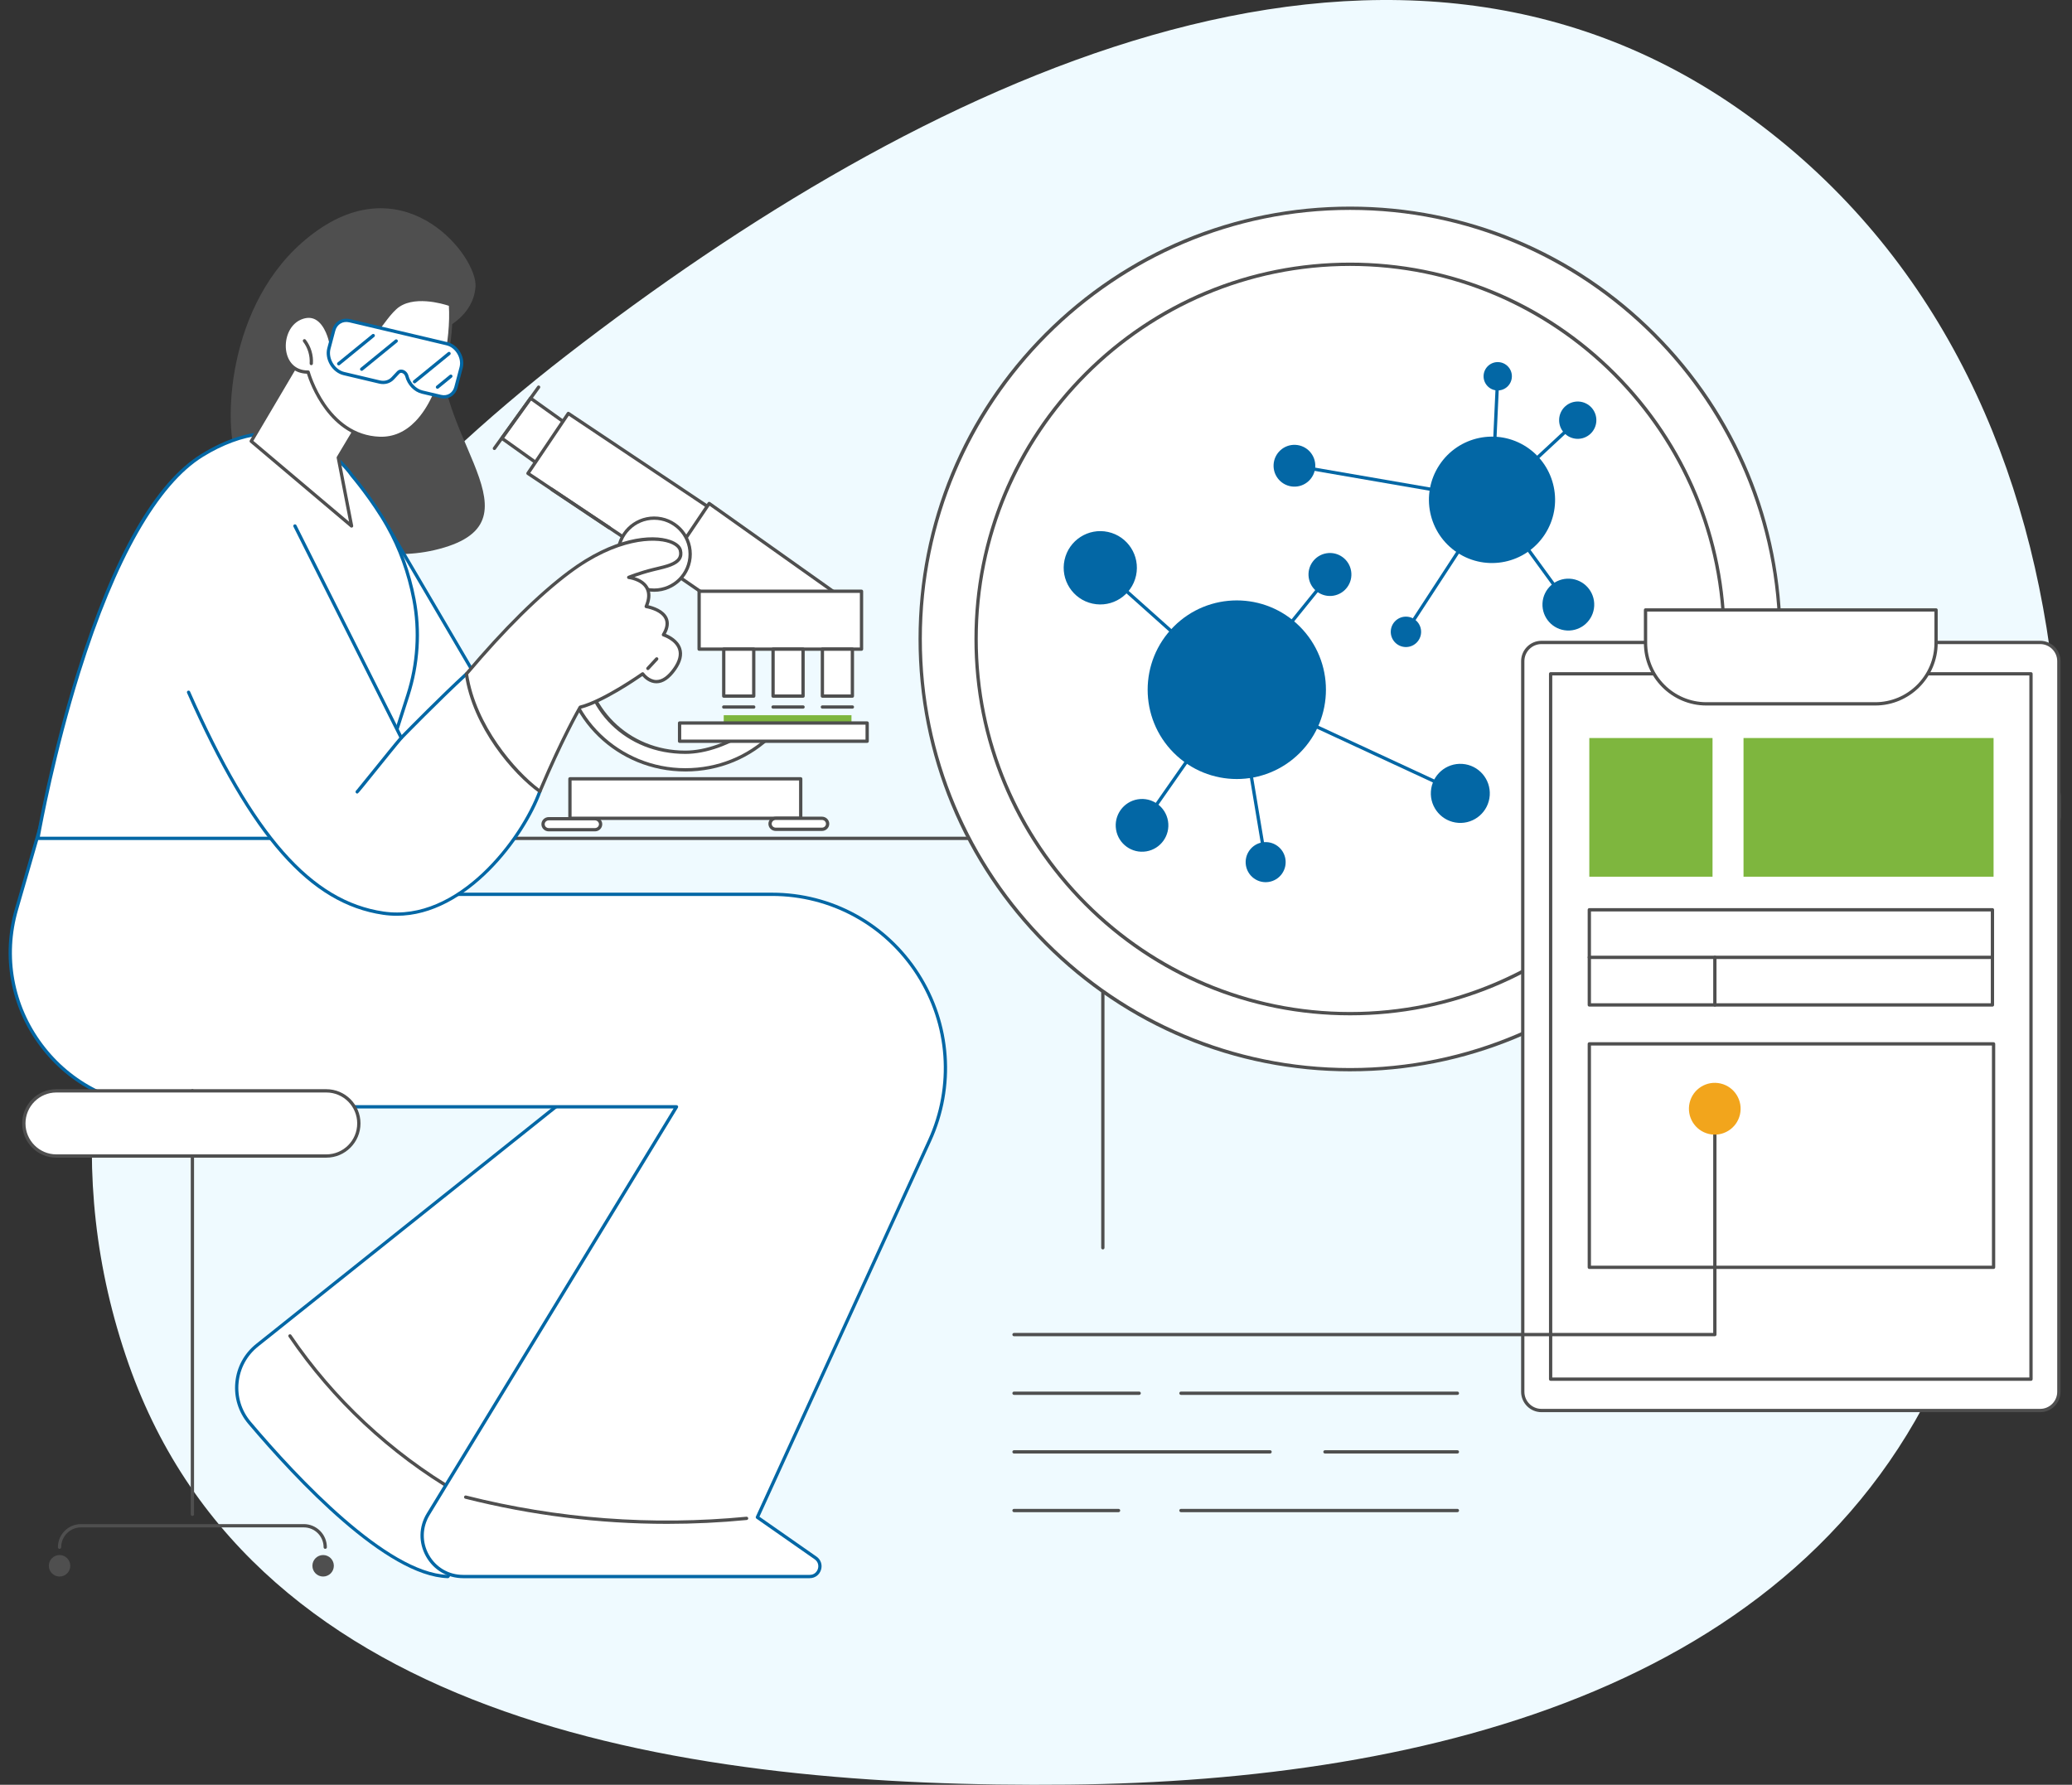 <svg xmlns="http://www.w3.org/2000/svg" width="722" height="622" viewBox="0 0 722 622" fill="none"><rect x="0" y="0" width="722" height="622" fill="#333333" stroke="none"/><path fill-rule="evenodd" clip-rule="evenodd" d="M372.341 621.944C498.701 620.652 632.215 587.263 680.096 468.92C740.199 320.368 737.571 132.087 607.996 39.495C481.837 -50.656 319.973 28.971 197.303 123.925C86.271 209.87 -2.005 342.131 44.84 475.413C89.062 601.233 240.386 623.292 372.341 621.944Z" fill="#EFFAFF"></path><g clip-path="url(#clip0_917_48388)"><path d="M384.293 435.429C383.975 435.429 383.72 435.173 383.72 434.854V292.747H126.128C125.81 292.747 125.555 292.491 125.555 292.172C125.555 291.854 125.81 291.598 126.128 291.598H384.293C384.611 291.598 384.867 291.854 384.867 292.172V434.854C384.867 435.173 384.611 435.429 384.293 435.429Z" fill="#4F4F4F"></path><path d="M296.701 249.25H252.188V251.906H296.701V249.25Z" fill="#7EB63E"></path><path d="M261.871 253.855C255.278 258.505 246.835 262.156 238.808 262.156C218.118 262.156 203.288 246.664 203.288 227.343C203.288 208.022 221.601 190.618 242.291 190.618L238.806 186.402C215.454 186.402 196.523 204.734 196.523 227.343C196.523 249.953 215.454 268.284 238.806 268.284C250.826 268.284 261.673 263.428 269.373 255.631L261.868 253.853L261.871 253.855Z" fill="white"></path><path d="M238.809 268.863C215.178 268.863 195.953 250.239 195.953 227.347C195.953 204.456 215.178 185.832 238.809 185.832C238.981 185.832 239.143 185.908 239.25 186.041L242.735 190.257C242.876 190.429 242.907 190.667 242.813 190.868C242.719 191.069 242.516 191.197 242.294 191.197C222.18 191.197 203.862 208.429 203.862 227.347C203.862 246.266 218.885 261.586 238.809 261.586C245.871 261.586 254.155 258.598 261.54 253.389C261.676 253.293 261.843 253.264 262.002 253.301L269.507 255.079C269.708 255.126 269.869 255.28 269.926 255.482C269.984 255.68 269.926 255.897 269.783 256.043C261.619 264.313 250.618 268.866 238.809 268.866V268.863ZM238.541 186.981C215.666 187.122 197.1 205.177 197.1 227.347C197.1 249.518 215.812 267.714 238.809 267.714C249.958 267.714 260.367 263.545 268.235 255.957L261.989 254.476C254.468 259.726 246.032 262.733 238.809 262.733C218.234 262.733 202.715 247.52 202.715 227.347C202.715 217.965 207.061 208.478 214.639 201.321C221.92 194.444 231.5 190.382 241.09 190.066L238.541 186.979V186.981Z" fill="#4F4F4F"></path><path d="M204.367 219.787C204.318 219.787 204.268 219.782 204.219 219.766C203.914 219.685 203.731 219.369 203.812 219.063C208.118 202.898 224.009 190.616 241.089 190.062L238.54 186.977C222.357 187.079 207.584 196.323 200.851 210.587C200.715 210.875 200.376 210.998 200.087 210.862C199.8 210.726 199.677 210.384 199.813 210.096C206.773 195.354 222.08 185.828 238.808 185.828C238.98 185.828 239.142 185.904 239.249 186.037L242.734 190.253C242.875 190.425 242.906 190.663 242.812 190.864C242.718 191.065 242.515 191.193 242.294 191.193C225.266 191.193 209.198 203.303 204.922 219.361C204.855 219.617 204.623 219.787 204.37 219.787H204.367Z" fill="#4F4F4F"></path><path d="M236.804 258.32H302.172V251.97H236.804V258.32Z" fill="white"></path><path d="M302.168 258.894H236.8C236.482 258.894 236.227 258.638 236.227 258.319V251.969C236.227 251.651 236.482 251.395 236.8 251.395H302.168C302.486 251.395 302.742 251.651 302.742 251.969V258.319C302.742 258.638 302.486 258.894 302.168 258.894ZM237.374 257.744H301.595V252.544H237.374V257.744Z" fill="#4F4F4F"></path><path d="M198.596 285.184H279.016V271.418H198.596V285.184Z" fill="white"></path><path d="M279.017 285.758H198.597C198.279 285.758 198.023 285.502 198.023 285.184V271.418C198.023 271.1 198.279 270.844 198.597 270.844H279.017C279.335 270.844 279.59 271.1 279.59 271.418V285.184C279.59 285.502 279.335 285.758 279.017 285.758ZM199.17 284.609H278.443V271.993H199.17V284.609Z" fill="#4F4F4F"></path><path d="M191.205 285.328H207.305C208.397 285.328 209.283 286.185 209.283 287.243C209.283 288.301 208.397 289.157 207.305 289.157H191.205C190.113 289.157 189.227 288.301 189.227 287.243C189.227 286.185 190.113 285.328 191.205 285.328Z" fill="white"></path><path d="M207.308 289.732H191.208C189.801 289.732 188.656 288.614 188.656 287.243C188.656 285.872 189.801 284.754 191.208 284.754H207.308C208.716 284.754 209.86 285.872 209.86 287.243C209.86 288.614 208.716 289.732 207.308 289.732ZM191.208 285.901C190.434 285.901 189.803 286.501 189.803 287.243C189.803 287.985 190.434 288.583 191.208 288.583H207.308C208.082 288.583 208.713 287.982 208.713 287.243C208.713 286.504 208.082 285.901 207.308 285.901H191.208Z" fill="#4F4F4F"></path><path d="M270.307 285.184H286.406C287.499 285.184 288.385 286.04 288.385 287.098C288.385 288.156 287.499 289.013 286.406 289.013H270.307C269.214 289.013 268.328 288.156 268.328 287.098C268.328 286.04 269.214 285.184 270.307 285.184Z" fill="white"></path><path d="M286.41 289.588H270.31C268.902 289.588 267.758 288.47 267.758 287.099C267.758 285.727 268.902 284.609 270.31 284.609H286.41C287.817 284.609 288.962 285.727 288.962 287.099C288.962 288.47 287.817 289.588 286.41 289.588ZM270.31 285.756C269.536 285.756 268.905 286.357 268.905 287.096C268.905 287.835 269.536 288.436 270.31 288.436H286.41C287.184 288.436 287.815 287.835 287.815 287.096C287.815 286.357 287.184 285.756 286.41 285.756H270.31Z" fill="#4F4F4F"></path><path d="M201.245 150.471L191.248 164.438L174.891 152.741L184.888 138.777L201.245 150.471Z" fill="white"></path><path d="M191.252 165.012C191.137 165.012 191.02 164.978 190.918 164.905L174.561 153.211C174.438 153.123 174.352 152.989 174.329 152.838C174.302 152.686 174.339 152.532 174.428 152.409L184.425 138.443C184.61 138.184 184.964 138.127 185.225 138.31L201.583 150.004C201.705 150.093 201.791 150.226 201.815 150.377C201.841 150.529 201.804 150.683 201.716 150.806L191.719 164.772C191.606 164.929 191.432 165.012 191.252 165.012ZM175.697 152.611L191.122 163.639L200.451 150.605L185.027 139.577L175.697 152.608V152.611Z" fill="#4F4F4F"></path><path d="M246.587 206.823L260.64 185.927L198.032 144.082L183.961 164.97L246.587 206.823Z" fill="white"></path><path d="M246.59 207.397C246.481 207.397 246.371 207.366 246.272 207.301L183.646 165.448C183.519 165.365 183.433 165.232 183.401 165.083C183.373 164.931 183.401 164.777 183.49 164.649L197.559 143.761C197.736 143.5 198.091 143.429 198.351 143.604L260.959 185.449C261.087 185.532 261.173 185.665 261.204 185.814C261.233 185.963 261.204 186.12 261.115 186.245L247.065 207.141C246.955 207.306 246.773 207.395 246.588 207.395L246.59 207.397ZM184.765 164.814L246.437 206.029L259.849 186.086L198.195 144.879L184.767 164.814H184.765Z" fill="#4F4F4F"></path><path d="M250.581 210.637H296.701L247.114 175.453L232.031 197.849L250.581 210.637Z" fill="white"></path><path d="M296.699 211.212H250.577C250.462 211.212 250.348 211.176 250.251 211.111L231.701 198.322C231.443 198.142 231.375 197.789 231.55 197.528L246.633 175.133C246.719 175.005 246.855 174.916 247.006 174.89C247.157 174.858 247.313 174.897 247.441 174.986L297.028 210.17C297.231 210.314 297.317 210.575 297.242 210.813C297.166 211.05 296.944 211.212 296.694 211.212H296.699ZM250.757 210.063H294.898L247.261 176.264L232.822 197.7L250.757 210.066V210.063Z" fill="#4F4F4F"></path><path d="M212.343 184.526C212.234 184.526 212.124 184.495 212.025 184.43L191.942 171.017C191.679 170.842 191.609 170.484 191.783 170.22C191.958 169.956 192.313 169.886 192.578 170.061L212.661 183.474C212.925 183.649 212.995 184.006 212.82 184.27C212.711 184.437 212.528 184.526 212.343 184.526Z" fill="#4F4F4F"></path><path d="M172.276 156.843C172.158 156.843 172.041 156.807 171.939 156.734C171.684 156.548 171.627 156.188 171.812 155.932L187.223 134.579C187.408 134.32 187.768 134.262 188.023 134.451C188.279 134.636 188.336 134.996 188.151 135.252L172.74 156.606C172.628 156.76 172.453 156.843 172.276 156.843Z" fill="#4F4F4F"></path><path d="M227.932 205.667C234.867 205.667 240.489 200.049 240.489 193.118C240.489 186.188 234.867 180.57 227.932 180.57C220.997 180.57 215.375 186.188 215.375 193.118C215.375 200.049 220.997 205.667 227.932 205.667Z" fill="white"></path><path d="M227.935 206.242C220.693 206.242 214.805 200.354 214.805 193.119C214.805 185.884 220.696 179.996 227.935 179.996C235.174 179.996 241.066 185.884 241.066 193.119C241.066 200.354 235.174 206.242 227.935 206.242ZM227.935 181.143C221.327 181.143 215.952 186.513 215.952 193.116C215.952 199.719 221.327 205.09 227.935 205.09C234.543 205.09 239.919 199.719 239.919 193.116C239.919 186.513 234.543 181.143 227.935 181.143Z" fill="#4F4F4F"></path><path d="M300.206 206.055H243.617V226.225H300.206V206.055Z" fill="white"></path><path d="M300.201 226.8H243.613C243.295 226.8 243.039 226.544 243.039 226.225V206.055C243.039 205.736 243.295 205.48 243.613 205.48H300.201C300.519 205.48 300.775 205.736 300.775 206.055V226.225C300.775 226.544 300.519 226.8 300.201 226.8ZM244.186 225.651H299.628V206.63H244.186V225.651Z" fill="#4F4F4F"></path><path d="M262.641 226.227H252.188V242.596H262.641V226.227Z" fill="white"></path><path d="M262.644 243.167H252.191C251.873 243.167 251.617 242.911 251.617 242.593V226.223C251.617 225.904 251.873 225.648 252.191 225.648H262.644C262.962 225.648 263.217 225.904 263.217 226.223V242.593C263.217 242.911 262.962 243.167 262.644 243.167ZM252.764 242.018H262.07V226.798H252.764V242.018Z" fill="#4F4F4F"></path><path d="M262.644 246.97H252.191C251.873 246.97 251.617 246.714 251.617 246.395C251.617 246.076 251.873 245.82 252.191 245.82H262.644C262.962 245.82 263.217 246.076 263.217 246.395C263.217 246.714 262.962 246.97 262.644 246.97Z" fill="#4F4F4F"></path><path d="M279.836 226.227H269.383V242.596H279.836V226.227Z" fill="white"></path><path d="M279.831 243.167H269.378C269.06 243.167 268.805 242.911 268.805 242.593V226.223C268.805 225.904 269.06 225.648 269.378 225.648H279.831C280.15 225.648 280.405 225.904 280.405 226.223V242.593C280.405 242.911 280.15 243.167 279.831 243.167ZM269.952 242.018H279.258V226.798H269.952V242.018Z" fill="#4F4F4F"></path><path d="M279.831 246.97H269.378C269.06 246.97 268.805 246.714 268.805 246.395C268.805 246.076 269.06 245.82 269.378 245.82H279.831C280.15 245.82 280.405 246.076 280.405 246.395C280.405 246.714 280.15 246.97 279.831 246.97Z" fill="#4F4F4F"></path><path d="M297.016 226.227H286.562V242.596H297.016V226.227Z" fill="white"></path><path d="M297.019 243.167H286.566C286.248 243.167 285.992 242.911 285.992 242.593V226.223C285.992 225.904 286.248 225.648 286.566 225.648H297.019C297.337 225.648 297.592 225.904 297.592 226.223V242.593C297.592 242.911 297.337 243.167 297.019 243.167ZM287.139 242.018H296.445V226.798H287.139V242.018Z" fill="#4F4F4F"></path><path d="M297.019 246.97H286.566C286.248 246.97 285.992 246.714 285.992 246.395C285.992 246.076 286.248 245.82 286.566 245.82H297.019C297.337 245.82 297.592 246.076 297.592 246.395C297.592 246.714 297.337 246.97 297.019 246.97Z" fill="#4F4F4F"></path><path d="M213.851 369.6L89.6 468.81C81.261 475.468 80.064 487.719 86.959 495.871C103.917 515.923 134.873 548.793 156.063 549.422L272.1 370.838L213.851 369.598V369.6Z" fill="white"></path><path d="M156.066 549.999H156.05C134.57 549.359 103.27 516.045 86.526 496.243C83.091 492.182 81.485 487.025 82.001 481.728C82.517 476.428 85.093 471.682 89.248 468.363L213.499 369.153C213.603 369.069 213.723 369.038 213.869 369.027L272.118 370.265C272.326 370.271 272.517 370.388 272.613 370.571C272.71 370.756 272.699 370.979 272.587 371.154L156.55 549.737C156.444 549.899 156.264 549.999 156.071 549.999H156.066ZM214.049 370.179L89.96 469.258C86.049 472.382 83.628 476.849 83.14 481.838C82.653 486.827 84.165 491.677 87.397 495.499C103.935 515.055 134.731 547.888 155.761 548.836L271.057 371.391L214.046 370.179H214.049Z" fill="#0367A5"></path><path d="M159.179 520.508C159.08 520.508 158.981 520.482 158.89 520.429C135.791 506.915 115.622 488.053 100.568 465.888C100.39 465.626 100.458 465.269 100.719 465.088C100.979 464.908 101.337 464.979 101.516 465.24C116.477 487.264 136.515 506.006 159.468 519.437C159.742 519.596 159.833 519.949 159.674 520.223C159.567 520.406 159.377 520.508 159.179 520.508Z" fill="#4F4F4F"></path><path d="M15.05 284.69L5.736 316.899C-4.222 351.333 21.538 385.726 57.288 385.726H235.732L149.212 527.694C143.412 537.21 150.242 549.424 161.362 549.424H282.148C285.626 549.424 287.031 544.931 284.179 542.938L263.909 528.776L323.91 397.503C342.251 357.372 313.013 311.675 268.995 311.675H126.666L127.338 289.055L15.05 284.688V284.69Z" fill="white"></path><path d="M282.148 550H161.362C155.932 550 151.104 547.165 148.445 542.417C145.783 537.663 145.888 532.047 148.721 527.395L234.709 386.299H57.288C40.078 386.299 24.275 378.387 13.931 364.593C3.574 350.781 0.386 333.338 5.185 316.738L14.499 284.529C14.572 284.276 14.789 284.101 15.073 284.114L127.361 288.481C127.674 288.494 127.922 288.758 127.911 289.072L127.257 311.099H268.997C289.851 311.099 309.032 321.604 320.304 339.199C331.591 356.817 333.135 378.703 324.433 397.74L264.63 528.576L284.507 542.464C286.017 543.519 286.637 545.34 286.084 547.1C285.532 548.858 283.989 549.997 282.148 549.997V550ZM15.477 285.282L6.288 317.059C1.588 333.309 4.708 350.381 14.849 363.903C24.974 377.408 40.442 385.15 57.29 385.15H235.737C235.942 385.15 236.135 385.262 236.237 385.442C236.339 385.622 236.333 385.844 236.227 386.022L149.707 527.991C147.089 532.282 146.996 537.464 149.451 541.85C151.904 546.23 156.359 548.845 161.367 548.845H282.153C283.764 548.845 284.677 547.766 284.995 546.753C285.313 545.742 285.18 544.329 283.856 543.404L263.588 529.242C263.361 529.082 263.28 528.785 263.395 528.531L323.396 397.259C331.933 378.578 330.418 357.104 319.345 339.815C308.284 322.55 289.465 312.243 269.002 312.243H126.665C126.511 312.243 126.363 312.18 126.253 312.068C126.146 311.956 126.086 311.807 126.092 311.65L126.749 289.599L15.477 285.271V285.282Z" fill="#0367A5"></path><path d="M232.443 531.067C208.775 531.067 185.226 528.139 162.129 522.309C161.822 522.231 161.637 521.92 161.712 521.611C161.79 521.303 162.098 521.115 162.408 521.194C194.399 529.27 227.266 531.754 260.101 528.58C260.414 528.557 260.695 528.781 260.727 529.098C260.758 529.414 260.526 529.693 260.21 529.724C250.951 530.62 241.686 531.067 232.44 531.067H232.443Z" fill="#4F4F4F"></path><path d="M67.042 528.308C66.724 528.308 66.469 528.052 66.469 527.733V380.157C66.469 379.838 66.724 379.582 67.042 379.582C67.36 379.582 67.616 379.838 67.616 380.157V527.733C67.616 528.052 67.36 528.308 67.042 528.308Z" fill="#4F4F4F"></path><path d="M113.329 539.777C113.011 539.777 112.755 539.521 112.755 539.203C112.755 535.397 109.669 532.302 105.873 532.302H28.209C24.413 532.302 21.327 535.397 21.327 539.203C21.327 539.521 21.071 539.777 20.753 539.777C20.435 539.777 20.18 539.521 20.18 539.203C20.18 534.762 23.782 531.152 28.209 531.152H105.873C110.3 531.152 113.902 534.765 113.902 539.203C113.902 539.521 113.647 539.777 113.329 539.777Z" fill="#4F4F4F"></path><path d="M24.487 545.679C24.487 547.748 22.813 549.425 20.751 549.425C18.689 549.425 17.016 547.748 17.016 545.679C17.016 543.611 18.687 541.934 20.751 541.934C22.816 541.934 24.487 543.611 24.487 545.679Z" fill="#4F4F4F"></path><path d="M116.33 545.679C116.33 547.748 114.66 549.425 112.595 549.425C110.53 549.425 108.859 547.748 108.859 545.679C108.859 543.611 110.53 541.934 112.595 541.934C114.66 541.934 116.33 543.611 116.33 545.679Z" fill="#4F4F4F"></path><path d="M113.716 380.156H19.629C13.375 380.156 8.305 385.242 8.305 391.513C8.305 397.785 13.375 402.87 19.629 402.87H113.719C119.972 402.87 125.043 397.785 125.043 391.513C125.043 385.242 119.972 380.156 113.719 380.156H113.716Z" fill="white"></path><path d="M113.719 403.447H19.632C13.07 403.447 7.734 398.095 7.734 391.515C7.734 384.935 13.07 379.586 19.632 379.586H113.719C120.281 379.586 125.617 384.938 125.617 391.515C125.617 398.092 120.281 403.447 113.719 403.447ZM19.632 380.735C13.704 380.735 8.881 385.573 8.881 391.518C8.881 397.463 13.704 402.3 19.632 402.3H113.719C119.647 402.3 124.47 397.463 124.47 391.518C124.47 385.573 119.647 380.735 113.719 380.735H19.632Z" fill="#4F4F4F"></path><path d="M154.763 114.522C154.763 114.522 164.935 110.267 165.694 99.931C166.452 89.596 142.183 58.288 110.787 80.174C79.388 102.06 77.719 146.438 82.271 159.206C86.822 171.973 119.264 201.458 154.766 190.819C190.268 180.18 146.87 148.873 154.766 114.522H154.763Z" fill="#4F4F4F"></path><path d="M147.521 292.17H172.315C182.312 282.498 199.884 234.698 199.884 234.698L172.307 246.817L135.003 183.301L113.688 246.426C113.688 246.426 127.59 274.56 147.524 292.167L147.521 292.17Z" fill="white"></path><path d="M172.31 292.746H147.516C147.378 292.746 147.242 292.693 147.138 292.602C127.35 275.122 113.307 246.967 113.169 246.683C113.101 246.547 113.091 246.388 113.14 246.244L134.456 183.119C134.526 182.905 134.717 182.756 134.941 182.733C135.16 182.714 135.379 182.819 135.494 183.012L172.539 246.087L199.652 234.171C199.863 234.08 200.109 234.121 200.275 234.278C200.442 234.438 200.5 234.68 200.421 234.895C199.702 236.851 182.687 282.932 172.711 292.584C172.604 292.688 172.461 292.746 172.312 292.746H172.31ZM147.735 291.596H172.075C180.98 282.679 196.013 243.371 198.868 235.77L172.531 247.343C172.265 247.461 171.955 247.359 171.806 247.108L135.139 184.676L114.3 246.385C115.627 249 129.104 275.06 147.733 291.596H147.735Z" fill="#0367A5"></path><path d="M122.655 165.717C122.655 165.717 129.782 174.071 134.993 183.304C140.006 192.182 142.759 201.149 144.242 208.891C146.374 220.019 145.587 231.509 142.128 242.297L126.13 292.165H13.203C13.203 292.165 31.876 182.406 70.49 158.675C104.48 137.787 122.655 165.72 122.655 165.72V165.717Z" fill="white"></path><path d="M126.131 292.738H13.207C13.037 292.738 12.878 292.662 12.769 292.534C12.659 292.406 12.612 292.234 12.641 292.066C12.688 291.792 17.425 264.241 26.822 234.145C39.465 193.656 54.058 168.1 70.194 158.182C87.975 147.253 101.424 149.792 109.578 153.846C118.198 158.132 122.732 164.788 123.118 165.37C123.576 165.914 130.466 174.107 135.495 183.02C139.89 190.806 143.023 199.475 144.806 208.782C146.928 219.86 146.19 231.509 142.674 242.469L126.676 292.338C126.6 292.576 126.379 292.738 126.131 292.738ZM13.89 291.588H125.711L141.582 242.119C145.041 231.339 145.765 219.886 143.68 208.999C141.92 199.815 138.831 191.263 134.496 183.587C129.371 174.507 122.291 166.175 122.221 166.091C122.205 166.073 122.189 166.052 122.176 166.031C122.132 165.963 117.588 159.099 109.02 154.854C97.714 149.251 84.493 150.743 70.791 159.161C55.124 168.789 40.299 194.834 27.92 234.474C19.359 261.89 14.674 287.19 13.89 291.586V291.588Z" fill="#0367A5"></path><path d="M221.215 197.619L216.438 194.164L199.97 217.026L204.747 220.48L221.215 197.619Z" fill="white"></path><path d="M204.752 221.057C204.632 221.057 204.515 221.02 204.415 220.947L199.637 217.491C199.379 217.306 199.322 216.945 199.507 216.689L215.974 193.826C216.063 193.704 216.198 193.62 216.347 193.594C216.498 193.568 216.652 193.607 216.774 193.696L221.553 197.151C221.811 197.337 221.868 197.697 221.683 197.953L205.216 220.816C205.127 220.939 204.992 221.023 204.843 221.046C204.812 221.051 204.783 221.054 204.752 221.054V221.057ZM200.776 216.898L204.624 219.68L220.419 197.75L216.571 194.968L200.776 216.898Z" fill="#4F4F4F"></path><path d="M188.128 275.784C182.046 292.546 159.797 322.095 133.552 318.235C107.234 314.364 81.705 289.832 48.844 198.753L96.976 171.742L139.829 257.129C139.829 257.129 152.454 244.142 162.532 234.859L188.128 275.784Z" fill="white"></path><path d="M139.829 257.703C139.8 257.703 139.772 257.703 139.74 257.695C139.558 257.666 139.399 257.551 139.315 257.384L102.265 183.558C102.122 183.276 102.236 182.928 102.52 182.787C102.807 182.646 103.149 182.759 103.289 183.043L139.98 256.149C142.545 253.526 153.369 242.514 162.143 234.432C162.375 234.218 162.74 234.234 162.954 234.466C163.168 234.699 163.152 235.064 162.92 235.279C152.97 244.444 140.366 257.397 140.241 257.528C140.131 257.64 139.983 257.703 139.829 257.703Z" fill="#0367A5"></path><path d="M138.243 319.151C136.666 319.151 135.076 319.038 133.468 318.801C107.95 315.047 87.528 291.923 65.182 241.48C65.055 241.19 65.182 240.85 65.474 240.722C65.764 240.592 66.102 240.725 66.23 241.015C88.396 291.051 108.554 313.976 133.634 317.664C159.58 321.483 181.579 292.142 187.587 275.587C187.694 275.29 188.023 275.138 188.323 275.245C188.62 275.352 188.774 275.684 188.664 275.982C182.913 291.824 162.726 319.153 138.243 319.153V319.151Z" fill="#0367A5"></path><path d="M162.531 234.86C171.441 224.308 184.752 209.571 198.45 199.345C219.42 183.693 235.845 187.073 237.06 191.728C238.275 196.383 232.474 197.32 227.678 198.493C222.881 199.666 219.083 201.22 219.083 201.22C219.083 201.22 229.067 202.314 225.173 211.365C225.173 211.365 236.192 213.063 231.174 221.22C231.174 221.22 241.278 224.31 235.086 233.139C228.898 241.968 223.942 234.834 223.942 234.834C223.942 234.834 210.447 244.381 202.173 246.452C202.173 246.452 196.169 256.676 188.127 275.783C178.918 269.166 165.107 252.781 162.531 234.858V234.86Z" fill="white"></path><path d="M188.131 276.36C188.011 276.36 187.897 276.323 187.798 276.253C178.882 269.848 164.644 253.562 161.967 234.944C161.943 234.782 161.99 234.617 162.097 234.492C175.319 218.835 187.435 206.857 198.113 198.887C213.686 187.261 226.968 185.861 233.607 188.196C235.828 188.977 237.254 190.181 237.619 191.587C237.947 192.848 237.828 193.966 237.262 194.909C235.925 197.135 232.403 197.968 228.996 198.775C228.599 198.869 228.206 198.963 227.817 199.057C225.078 199.728 222.648 200.53 221.092 201.084C222.64 201.565 224.728 202.544 225.86 204.49C226.879 206.243 226.913 208.411 225.964 210.939C227.544 211.297 231.308 212.431 232.611 215.254C233.367 216.892 233.167 218.796 232.014 220.917C233.365 221.466 236.349 222.97 237.345 225.872C238.117 228.121 237.517 230.678 235.56 233.47C233.391 236.563 231.097 238.133 228.74 238.133H228.73C226.3 238.128 224.548 236.448 223.832 235.615C221.42 237.287 210.091 244.963 202.552 246.951C201.671 248.49 195.978 258.619 188.661 276.007C188.593 276.169 188.455 276.289 188.288 276.336C188.236 276.349 188.184 276.357 188.131 276.357V276.36ZM163.14 235.035C165.783 252.658 179.443 268.56 187.886 274.892C195.709 256.396 201.624 246.264 201.682 246.165C201.76 246.032 201.887 245.935 202.036 245.898C210.112 243.877 223.48 234.463 223.613 234.366C223.738 234.278 223.892 234.244 224.043 234.27C224.194 234.296 224.327 234.382 224.413 234.505C224.431 234.528 226.178 236.981 228.738 236.981C230.698 236.981 232.676 235.576 234.619 232.807C236.352 230.336 236.905 228.129 236.261 226.248C235.182 223.088 231.047 221.782 231.005 221.769C230.836 221.716 230.701 221.588 230.638 221.421C230.575 221.254 230.594 221.069 230.685 220.917C231.926 218.898 232.223 217.153 231.569 215.732C230.195 212.752 225.135 211.94 225.085 211.932C224.911 211.906 224.757 211.798 224.671 211.642C224.585 211.485 224.575 211.3 224.648 211.135C225.706 208.677 225.781 206.637 224.869 205.067C223.261 202.293 219.064 201.794 219.019 201.789C218.759 201.76 218.55 201.557 218.514 201.298C218.477 201.037 218.623 200.786 218.866 200.687C218.905 200.671 222.758 199.104 227.541 197.934C227.932 197.837 228.328 197.746 228.727 197.649C231.902 196.897 235.187 196.121 236.274 194.311C236.681 193.634 236.756 192.838 236.503 191.871C236.24 190.863 235.043 189.915 233.221 189.275C228.091 187.47 215.062 187.658 198.791 199.801C188.228 207.685 176.234 219.535 163.135 235.03L163.14 235.035Z" fill="#4F4F4F"></path><path d="M225.76 233.53C225.622 233.53 225.481 233.48 225.372 233.375C225.14 233.161 225.124 232.796 225.34 232.563L228.414 229.235C228.628 229.003 228.99 228.987 229.225 229.204C229.457 229.418 229.472 229.784 229.256 230.016L226.182 233.344C226.07 233.467 225.917 233.527 225.763 233.527L225.76 233.53Z" fill="#4F4F4F"></path><path d="M124.454 276.575C124.344 276.575 124.251 276.504 124.12 276.407C123.914 276.253 123.742 275.963 124.089 275.467C124.144 275.389 124.214 275.329 124.292 275.287C125.017 274.435 127.384 271.497 129.683 268.647C133.265 264.204 137.722 258.674 139.393 256.752C139.602 256.512 139.964 256.488 140.202 256.697C140.441 256.906 140.465 257.269 140.256 257.507C138.601 259.414 134.149 264.935 130.572 269.371C129.039 271.269 127.634 273.014 126.604 274.279C125.139 276.081 124.738 276.575 124.446 276.575H124.454Z" fill="#0367A5"></path><path d="M107.361 120.195L87.539 153.765L122.499 183.304L117.872 159.478L129.451 140.112L107.361 120.195Z" fill="white"></path><path d="M122.502 183.879C122.369 183.879 122.239 183.832 122.132 183.744L87.172 154.204C86.958 154.024 86.906 153.713 87.049 153.473L106.874 119.903C106.96 119.754 107.111 119.652 107.281 119.629C107.45 119.6 107.622 119.652 107.75 119.77L129.84 139.684C130.043 139.867 130.09 140.17 129.947 140.405L118.48 159.582L123.065 183.192C123.112 183.433 123.002 183.676 122.794 183.798C122.703 183.851 122.604 183.877 122.505 183.877L122.502 183.879ZM88.282 153.64L121.629 181.813L117.314 159.585C117.288 159.446 117.314 159.3 117.385 159.18L128.722 140.219L107.505 121.092L88.285 153.64H88.282Z" fill="#4F4F4F"></path><path d="M115.167 118.887C115.167 118.887 112.806 107.36 104.644 110.86C96.482 114.36 96.987 129.823 107.373 129.669C107.373 129.669 113.392 152.156 132.333 152.772C151.274 153.391 158.13 122.475 156.962 106.153C156.962 106.153 144.225 101.402 137.74 107.315C131.254 113.226 129.604 123.499 115.17 118.887H115.167Z" fill="white"></path><path d="M132.895 153.357C132.702 153.357 132.509 153.354 132.316 153.346C114.631 152.769 107.916 133.372 106.946 130.24C102.7 130.131 99.629 127.472 98.691 123.052C97.724 118.489 99.402 112.481 104.418 110.331C106.61 109.391 108.617 109.386 110.387 110.313C113.899 112.155 115.325 117.091 115.653 118.434C125.809 121.568 129.143 117.12 133.002 111.977C134.315 110.227 135.671 108.419 137.352 106.889C144.021 100.813 156.627 105.416 157.161 105.614C157.373 105.692 157.519 105.888 157.534 106.113C158.34 117.342 155.183 137.622 145.65 147.555C141.953 151.405 137.665 153.354 132.895 153.354V153.357ZM107.374 129.094C107.632 129.094 107.861 129.269 107.927 129.519C107.987 129.741 114.063 151.601 132.35 152.2C137.024 152.343 141.21 150.523 144.821 146.761C154.007 137.191 157.109 117.661 156.413 106.575C154.356 105.888 143.692 102.668 138.124 107.743C136.523 109.2 135.199 110.966 133.919 112.672C130.108 117.752 126.164 123.005 114.994 119.434C114.796 119.372 114.647 119.207 114.605 119.003C114.592 118.946 113.367 113.171 109.853 111.332C108.404 110.574 106.728 110.59 104.869 111.387C100.575 113.228 98.928 118.643 99.812 122.814C100.648 126.756 103.414 129.094 107.225 129.094C107.275 129.094 107.324 129.088 107.371 129.094H107.374Z" fill="#4F4F4F"></path><path d="M108.471 127.26C108.458 127.26 108.442 127.26 108.429 127.26C108.114 127.239 107.876 126.962 107.897 126.646C108.085 123.979 107.261 121.231 105.634 119.11C105.442 118.86 105.489 118.499 105.739 118.306C105.992 118.113 106.351 118.162 106.542 118.41C108.338 120.751 109.248 123.783 109.039 126.727C109.018 127.03 108.765 127.26 108.468 127.26H108.471Z" fill="#4F4F4F"></path><path d="M116.277 115.136L114.606 121.454C113.655 125.054 116.21 129.33 119.825 130.186L132.255 133.128C134.014 133.543 135.703 133.075 136.85 131.853L138.779 129.795C139.676 128.839 141.376 129.57 141.772 131.085C142.489 133.82 144.647 136.061 147.137 136.649L153.557 138.166C156.021 138.749 158.218 137.427 158.865 134.974L160.687 128.079C161.592 124.659 159.165 120.6 155.731 119.788L121.864 111.777C119.27 111.163 116.958 112.553 116.275 115.139L116.277 115.136Z" fill="white"></path><path d="M154.689 138.876C154.277 138.876 153.858 138.827 153.43 138.727L147.01 137.21C144.317 136.572 141.992 134.172 141.222 131.234C141.037 130.526 140.498 130.092 140.047 129.977C139.807 129.917 139.471 129.907 139.202 130.191L137.273 132.25C135.996 133.613 134.072 134.151 132.127 133.691L119.698 130.75C117.826 130.306 116.119 128.995 115.016 127.154C113.911 125.309 113.562 123.181 114.054 121.313L115.725 114.995C116.484 112.127 119.125 110.544 122 111.223L155.868 119.234C157.653 119.657 159.28 120.906 160.33 122.663C161.384 124.424 161.717 126.454 161.245 128.232L159.423 135.128C158.811 137.44 156.918 138.882 154.689 138.882V138.876ZM139.778 128.791C139.958 128.791 140.143 128.815 140.328 128.862C141.277 129.105 142.064 129.92 142.33 130.941C142.995 133.48 144.982 135.549 147.273 136.092L153.693 137.609C155.849 138.121 157.747 136.977 158.315 134.83L160.137 127.935C160.528 126.454 160.242 124.745 159.345 123.251C158.451 121.76 157.088 120.702 155.602 120.349L121.734 112.338C119.45 111.797 117.433 113.009 116.831 115.287L115.16 121.606C114.745 123.173 115.05 124.98 115.996 126.561C116.94 128.138 118.384 129.259 119.956 129.63L132.385 132.571C133.952 132.944 135.425 132.537 136.431 131.463L138.36 129.405C138.736 129.003 139.234 128.794 139.773 128.794L139.778 128.791Z" fill="#0367A5"></path><path d="M118.027 127.342C117.861 127.342 117.696 127.269 117.582 127.131C117.381 126.885 117.42 126.522 117.665 126.321L129.696 116.5C129.943 116.299 130.303 116.338 130.504 116.584C130.704 116.829 130.668 117.192 130.42 117.393L118.39 127.214C118.283 127.301 118.155 127.342 118.027 127.342Z" fill="#0367A5"></path><path d="M126.028 129.237C125.861 129.237 125.697 129.164 125.583 129.025C125.382 128.78 125.418 128.417 125.666 128.216L137.696 118.394C137.944 118.193 138.304 118.233 138.504 118.478C138.705 118.724 138.669 119.087 138.421 119.288L126.391 129.109C126.284 129.195 126.156 129.237 126.028 129.237Z" fill="#0367A5"></path><path d="M144.442 133.596C144.276 133.596 144.111 133.523 143.997 133.385C143.796 133.139 143.832 132.776 144.08 132.575L156.11 122.754C156.358 122.553 156.718 122.592 156.919 122.837C157.119 123.083 157.083 123.446 156.835 123.647L144.805 133.468C144.698 133.555 144.57 133.596 144.442 133.596Z" fill="#0367A5"></path><path d="M152.442 135.485C152.275 135.485 152.11 135.411 151.996 135.273C151.795 135.027 151.834 134.664 152.079 134.463L156.738 130.66C156.985 130.459 157.345 130.498 157.546 130.744C157.746 130.989 157.71 131.352 157.462 131.553L152.804 135.357C152.697 135.443 152.569 135.485 152.442 135.485Z" fill="#0367A5"></path><path d="M470.449 372.786C553.185 372.786 620.256 305.58 620.256 222.678C620.256 139.776 553.185 72.57 470.449 72.57C387.712 72.57 320.641 139.776 320.641 222.678C320.641 305.58 387.712 372.786 470.449 372.786Z" fill="white"></path><path d="M470.449 373.362C430.281 373.362 392.519 357.687 364.115 329.229C335.711 300.769 320.07 262.931 320.07 222.682C320.07 182.434 335.714 144.593 364.115 116.135C392.519 87.675 430.281 72 470.449 72C510.617 72 548.38 87.675 576.783 116.133C605.187 144.593 620.828 182.431 620.828 222.68C620.828 262.928 605.185 300.766 576.783 329.227C548.38 357.687 510.617 373.359 470.449 373.359V373.362ZM470.449 73.149C388.16 73.149 321.215 140.229 321.215 222.682C321.215 305.136 388.16 372.215 470.449 372.215C552.738 372.215 619.684 305.136 619.684 222.682C619.684 140.229 552.738 73.149 470.449 73.149Z" fill="#4F4F4F"></path><path d="M562.603 315.016C613.497 264.02 613.497 181.339 562.603 130.344C511.709 79.348 429.194 79.348 378.3 130.344C327.406 181.339 327.406 264.02 378.3 315.016C429.194 366.011 511.709 366.011 562.603 315.016Z" fill="white"></path><path d="M470.45 353.838C435.488 353.838 402.616 340.196 377.893 315.423C353.17 290.651 339.555 257.713 339.555 222.681C339.555 187.648 353.17 154.711 377.893 129.938C402.616 105.166 435.488 91.523 470.45 91.523C505.413 91.523 538.285 105.166 563.008 129.938C587.73 154.711 601.346 187.648 601.346 222.681C601.346 257.713 587.73 290.651 563.008 315.423C538.285 340.196 505.413 353.838 470.45 353.838ZM470.45 92.673C398.906 92.673 340.702 150.994 340.702 222.681C340.702 294.368 398.906 352.689 470.45 352.689C541.994 352.689 600.199 294.368 600.199 222.681C600.199 150.994 541.994 92.673 470.45 92.673Z" fill="#4F4F4F"></path><path d="M441.025 301.028C440.751 301.028 440.506 300.83 440.459 300.547L430.436 240.656L383.005 198.287C382.768 198.075 382.747 197.712 382.958 197.477C383.169 197.239 383.532 197.221 383.766 197.43L431.348 239.933C431.445 240.019 431.51 240.137 431.533 240.267L441.59 300.357C441.643 300.67 441.431 300.965 441.119 301.018C441.087 301.023 441.056 301.025 441.022 301.025L441.025 301.028Z" fill="#0367A5"></path><path d="M397.956 288.208C397.841 288.208 397.729 288.174 397.627 288.104C397.369 287.921 397.304 287.563 397.487 287.304L430.502 240.035C430.661 239.807 430.958 239.724 431.213 239.844L509.068 275.952C509.355 276.086 509.48 276.428 509.347 276.715C509.214 277.002 508.873 277.13 508.586 276.995L431.167 241.09L398.425 287.965C398.313 288.124 398.136 288.211 397.956 288.211V288.208Z" fill="#0367A5"></path><path d="M430.97 240.94C430.842 240.94 430.715 240.898 430.61 240.812C430.365 240.614 430.326 240.251 430.527 240.002L462.99 199.845C463.188 199.6 463.55 199.561 463.798 199.762C464.043 199.96 464.082 200.323 463.881 200.571L431.419 240.729C431.304 240.867 431.14 240.94 430.973 240.94H430.97Z" fill="#0367A5"></path><path d="M452.933 262.376C465.064 250.221 465.064 230.514 452.933 218.359C440.802 206.204 421.134 206.204 409.004 218.359C396.873 230.514 396.873 250.221 409.004 262.376C421.134 274.531 440.802 274.531 452.933 262.376Z" fill="#0367A5"></path><path d="M396.459 278.565C401.459 277.74 406.177 281.133 407.001 286.143C407.825 291.152 404.439 295.88 399.439 296.706C394.439 297.531 389.721 294.138 388.897 289.128C388.073 284.118 391.459 279.39 396.459 278.565Z" fill="#0367A5"></path><path d="M445.088 294.783C448.216 297.032 448.933 301.394 446.689 304.528C444.444 307.663 440.091 308.381 436.963 306.132C433.835 303.883 433.118 299.521 435.362 296.387C437.607 293.252 441.96 292.534 445.088 294.783Z" fill="#0367A5"></path><path d="M395.863 200.583C397.356 193.686 392.987 186.882 386.104 185.386C379.221 183.89 372.431 188.268 370.938 195.165C369.445 202.062 373.814 208.865 380.697 210.361C387.58 211.858 394.37 207.48 395.863 200.583Z" fill="#0367A5"></path><path d="M462.216 192.819C466.29 192.148 470.135 194.911 470.805 198.994C471.475 203.077 468.717 206.929 464.643 207.601C460.568 208.272 456.723 205.508 456.053 201.426C455.383 197.343 458.141 193.491 462.216 192.819Z" fill="#0367A5"></path><path d="M519.108 277.201C519.498 271.528 515.224 266.612 509.562 266.222C503.9 265.831 498.994 270.113 498.605 275.786C498.215 281.46 502.488 286.375 508.15 286.766C513.812 287.157 518.718 282.875 519.108 277.201Z" fill="#0367A5"></path><path d="M546.499 211.279C546.322 211.279 546.147 211.198 546.035 211.044L519.446 174.538C519.368 174.431 519.331 174.303 519.336 174.172L521.318 131.108C521.333 130.792 521.597 130.541 521.917 130.56C522.233 130.575 522.478 130.842 522.465 131.16L520.491 174.024L546.963 210.365C547.151 210.621 547.094 210.981 546.838 211.167C546.737 211.242 546.617 211.276 546.499 211.276V211.279Z" fill="#0367A5"></path><path d="M519.907 174.772C519.876 174.772 519.842 174.769 519.811 174.764L450.952 162.877C450.639 162.822 450.431 162.527 450.485 162.213C450.54 161.9 450.835 161.691 451.147 161.746L519.725 173.586L549.385 146.014C549.617 145.797 549.979 145.81 550.196 146.045C550.409 146.277 550.396 146.64 550.164 146.857L520.298 174.62C520.191 174.72 520.05 174.775 519.907 174.775V174.772Z" fill="#0367A5"></path><path d="M489.909 220.771C489.802 220.771 489.692 220.74 489.596 220.677C489.33 220.505 489.257 220.147 489.429 219.883L519.428 173.885C519.6 173.619 519.957 173.546 520.221 173.718C520.486 173.891 520.559 174.248 520.387 174.512L490.388 220.51C490.279 220.68 490.094 220.771 489.909 220.771Z" fill="#0367A5"></path><path d="M538.288 186.258C544.938 176.082 542.097 162.431 531.941 155.767C521.786 149.103 508.162 151.95 501.511 162.126C494.86 172.302 497.702 185.953 507.857 192.617C518.013 199.281 531.637 196.434 538.288 186.258Z" fill="#0367A5"></path><path d="M549.454 152.93C545.872 152.752 543.114 149.701 543.289 146.115C543.466 142.526 546.511 139.763 550.09 139.938C553.672 140.115 556.43 143.166 556.255 146.752C556.078 150.341 553.033 153.105 549.454 152.93Z" fill="#0367A5"></path><path d="M518.239 134.451C516.409 132.43 516.563 129.303 518.581 127.472C520.598 125.638 523.719 125.793 525.546 127.814C527.376 129.836 527.222 132.963 525.204 134.794C523.187 136.627 520.066 136.473 518.239 134.451Z" fill="#0367A5"></path><path d="M546.056 219.735C541.08 219.489 537.243 215.247 537.488 210.261C537.733 205.275 541.966 201.43 546.943 201.675C551.919 201.921 555.756 206.163 555.511 211.149C555.266 216.135 551.033 219.98 546.056 219.735Z" fill="#0367A5"></path><path d="M489.647 225.491C486.73 225.348 484.48 222.861 484.624 219.938C484.767 217.015 487.249 214.761 490.166 214.905C493.083 215.049 495.332 217.535 495.189 220.458C495.046 223.381 492.564 225.635 489.647 225.491Z" fill="#0367A5"></path><path d="M450.696 169.587C446.684 169.388 443.592 165.972 443.79 161.952C443.988 157.932 447.398 154.834 451.41 155.032C455.422 155.231 458.514 158.648 458.315 162.667C458.117 166.687 454.708 169.785 450.696 169.587Z" fill="#0367A5"></path><path d="M710.904 223.891H537.126C533.527 223.891 530.609 226.814 530.609 230.421V485.038C530.609 488.644 533.527 491.568 537.126 491.568H710.904C714.503 491.568 717.421 488.644 717.421 485.038V230.421C717.421 226.814 714.503 223.891 710.904 223.891Z" fill="white"></path><path d="M710.907 492.143H537.13C533.219 492.143 530.039 488.956 530.039 485.038V230.421C530.039 226.503 533.219 223.316 537.13 223.316H710.907C714.817 223.316 717.998 226.503 717.998 230.421V485.038C717.998 488.956 714.817 492.143 710.907 492.143ZM537.13 224.466C533.853 224.466 531.186 227.138 531.186 230.421V485.038C531.186 488.322 533.853 490.994 537.13 490.994H710.907C714.184 490.994 716.851 488.322 716.851 485.038V230.421C716.851 227.138 714.184 224.466 710.907 224.466H537.13Z" fill="#4F4F4F"></path><path d="M707.711 480.639V234.824H540.323V480.639H707.711Z" fill="white"></path><path d="M707.712 481.214H540.323C540.005 481.214 539.75 480.958 539.75 480.639V234.825C539.75 234.506 540.005 234.25 540.323 234.25H707.712C708.03 234.25 708.285 234.506 708.285 234.825V480.639C708.285 480.958 708.03 481.214 707.712 481.214ZM540.897 480.065H707.138V235.399H540.897V480.065Z" fill="#4F4F4F"></path><path d="M573.391 212.566H674.631V224.049C674.631 235.774 665.132 245.292 653.43 245.292H594.592C582.89 245.292 573.391 235.774 573.391 224.049V212.566Z" fill="white"></path><path d="M653.436 245.868H594.595C582.588 245.868 572.82 236.08 572.82 224.049V212.567C572.82 212.248 573.076 211.992 573.394 211.992H674.634C674.952 211.992 675.208 212.248 675.208 212.567V224.049C675.208 236.08 665.44 245.868 653.433 245.868H653.436ZM573.97 213.141V224.049C573.97 235.446 583.224 244.718 594.598 244.718H653.438C664.812 244.718 674.066 235.446 674.066 224.049V213.141H573.97Z" fill="#4F4F4F"></path><path d="M694.275 317.059H553.805V350.223H694.275V317.059Z" fill="white"></path><path d="M694.278 350.799H553.808C553.49 350.799 553.234 350.543 553.234 350.224V317.059C553.234 316.74 553.49 316.484 553.808 316.484H694.278C694.596 316.484 694.852 316.74 694.852 317.059V350.224C694.852 350.543 694.596 350.799 694.278 350.799ZM554.381 349.649H693.705V317.634H554.381V349.649Z" fill="#4F4F4F"></path><path d="M693.627 334.216H553.808C553.49 334.216 553.234 333.96 553.234 333.641C553.234 333.322 553.49 333.066 553.808 333.066H693.627C693.945 333.066 694.2 333.322 694.2 333.641C694.2 333.96 693.945 334.216 693.627 334.216Z" fill="#4F4F4F"></path><path d="M597.55 350.799C597.232 350.799 596.977 350.543 596.977 350.225V333.641C596.977 333.322 597.232 333.066 597.55 333.066C597.868 333.066 598.124 333.322 598.124 333.641V350.225C598.124 350.543 597.868 350.799 597.55 350.799Z" fill="#4F4F4F"></path><path d="M694.671 363.797H553.805V441.659H694.671V363.797Z" fill="white"></path><path d="M694.674 442.234H553.808C553.49 442.234 553.234 441.978 553.234 441.659V363.797C553.234 363.479 553.49 363.223 553.808 363.223H694.674C694.993 363.223 695.248 363.479 695.248 363.797V441.659C695.248 441.978 694.993 442.234 694.674 442.234ZM554.381 441.084H694.101V364.372H554.381V441.084Z" fill="#4F4F4F"></path><path d="M596.741 257.203H553.805V305.531H596.741V257.203Z" fill="#7EB63E"></path><path d="M694.672 257.203H607.539V305.531H694.672V257.203Z" fill="#7EB63E"></path><path d="M597.547 465.68H353.339C353.021 465.68 352.766 465.424 352.766 465.106C352.766 464.787 353.021 464.531 353.339 464.531H596.974V386.411C596.974 386.092 597.229 385.836 597.547 385.836C597.865 385.836 598.121 386.092 598.121 386.411V465.106C598.121 465.424 597.865 465.68 597.547 465.68Z" fill="#4F4F4F"></path><path d="M507.832 486.118H411.511C411.193 486.118 410.938 485.862 410.938 485.543C410.938 485.225 411.193 484.969 411.511 484.969H507.832C508.15 484.969 508.406 485.225 508.406 485.543C508.406 485.862 508.15 486.118 507.832 486.118Z" fill="#4F4F4F"></path><path d="M396.948 486.118H353.339C353.021 486.118 352.766 485.862 352.766 485.543C352.766 485.225 353.021 484.969 353.339 484.969H396.948C397.266 484.969 397.522 485.225 397.522 485.543C397.522 485.862 397.266 486.118 396.948 486.118Z" fill="#4F4F4F"></path><path d="M507.831 506.556H461.691C461.373 506.556 461.117 506.3 461.117 505.981C461.117 505.662 461.373 505.406 461.691 505.406H507.831C508.149 505.406 508.405 505.662 508.405 505.981C508.405 506.3 508.149 506.556 507.831 506.556Z" fill="#4F4F4F"></path><path d="M442.56 506.556H353.339C353.021 506.556 352.766 506.3 352.766 505.981C352.766 505.662 353.021 505.406 353.339 505.406H442.56C442.878 505.406 443.133 505.662 443.133 505.981C443.133 506.3 442.878 506.556 442.56 506.556Z" fill="#4F4F4F"></path><path d="M507.832 526.993H411.511C411.193 526.993 410.938 526.737 410.938 526.418C410.938 526.1 411.193 525.844 411.511 525.844H507.832C508.15 525.844 508.406 526.1 508.406 526.418C508.406 526.737 508.15 526.993 507.832 526.993Z" fill="#4F4F4F"></path><path d="M389.767 526.993H353.339C353.021 526.993 352.766 526.737 352.766 526.418C352.766 526.1 353.021 525.844 353.339 525.844H389.767C390.085 525.844 390.34 526.1 390.34 526.418C390.34 526.737 390.085 526.993 389.767 526.993Z" fill="#4F4F4F"></path><path d="M606.288 388.468C607.43 383.617 604.432 378.757 599.591 377.612C594.75 376.467 589.899 379.471 588.756 384.322C587.614 389.173 590.612 394.034 595.453 395.178C600.294 396.323 605.145 393.319 606.288 388.468Z" fill="#F2A51C"></path></g><defs><clipPath id="clip0_917_48388"><rect width="715" height="478" fill="white" transform="translate(3 72)"></rect></clipPath></defs></svg>